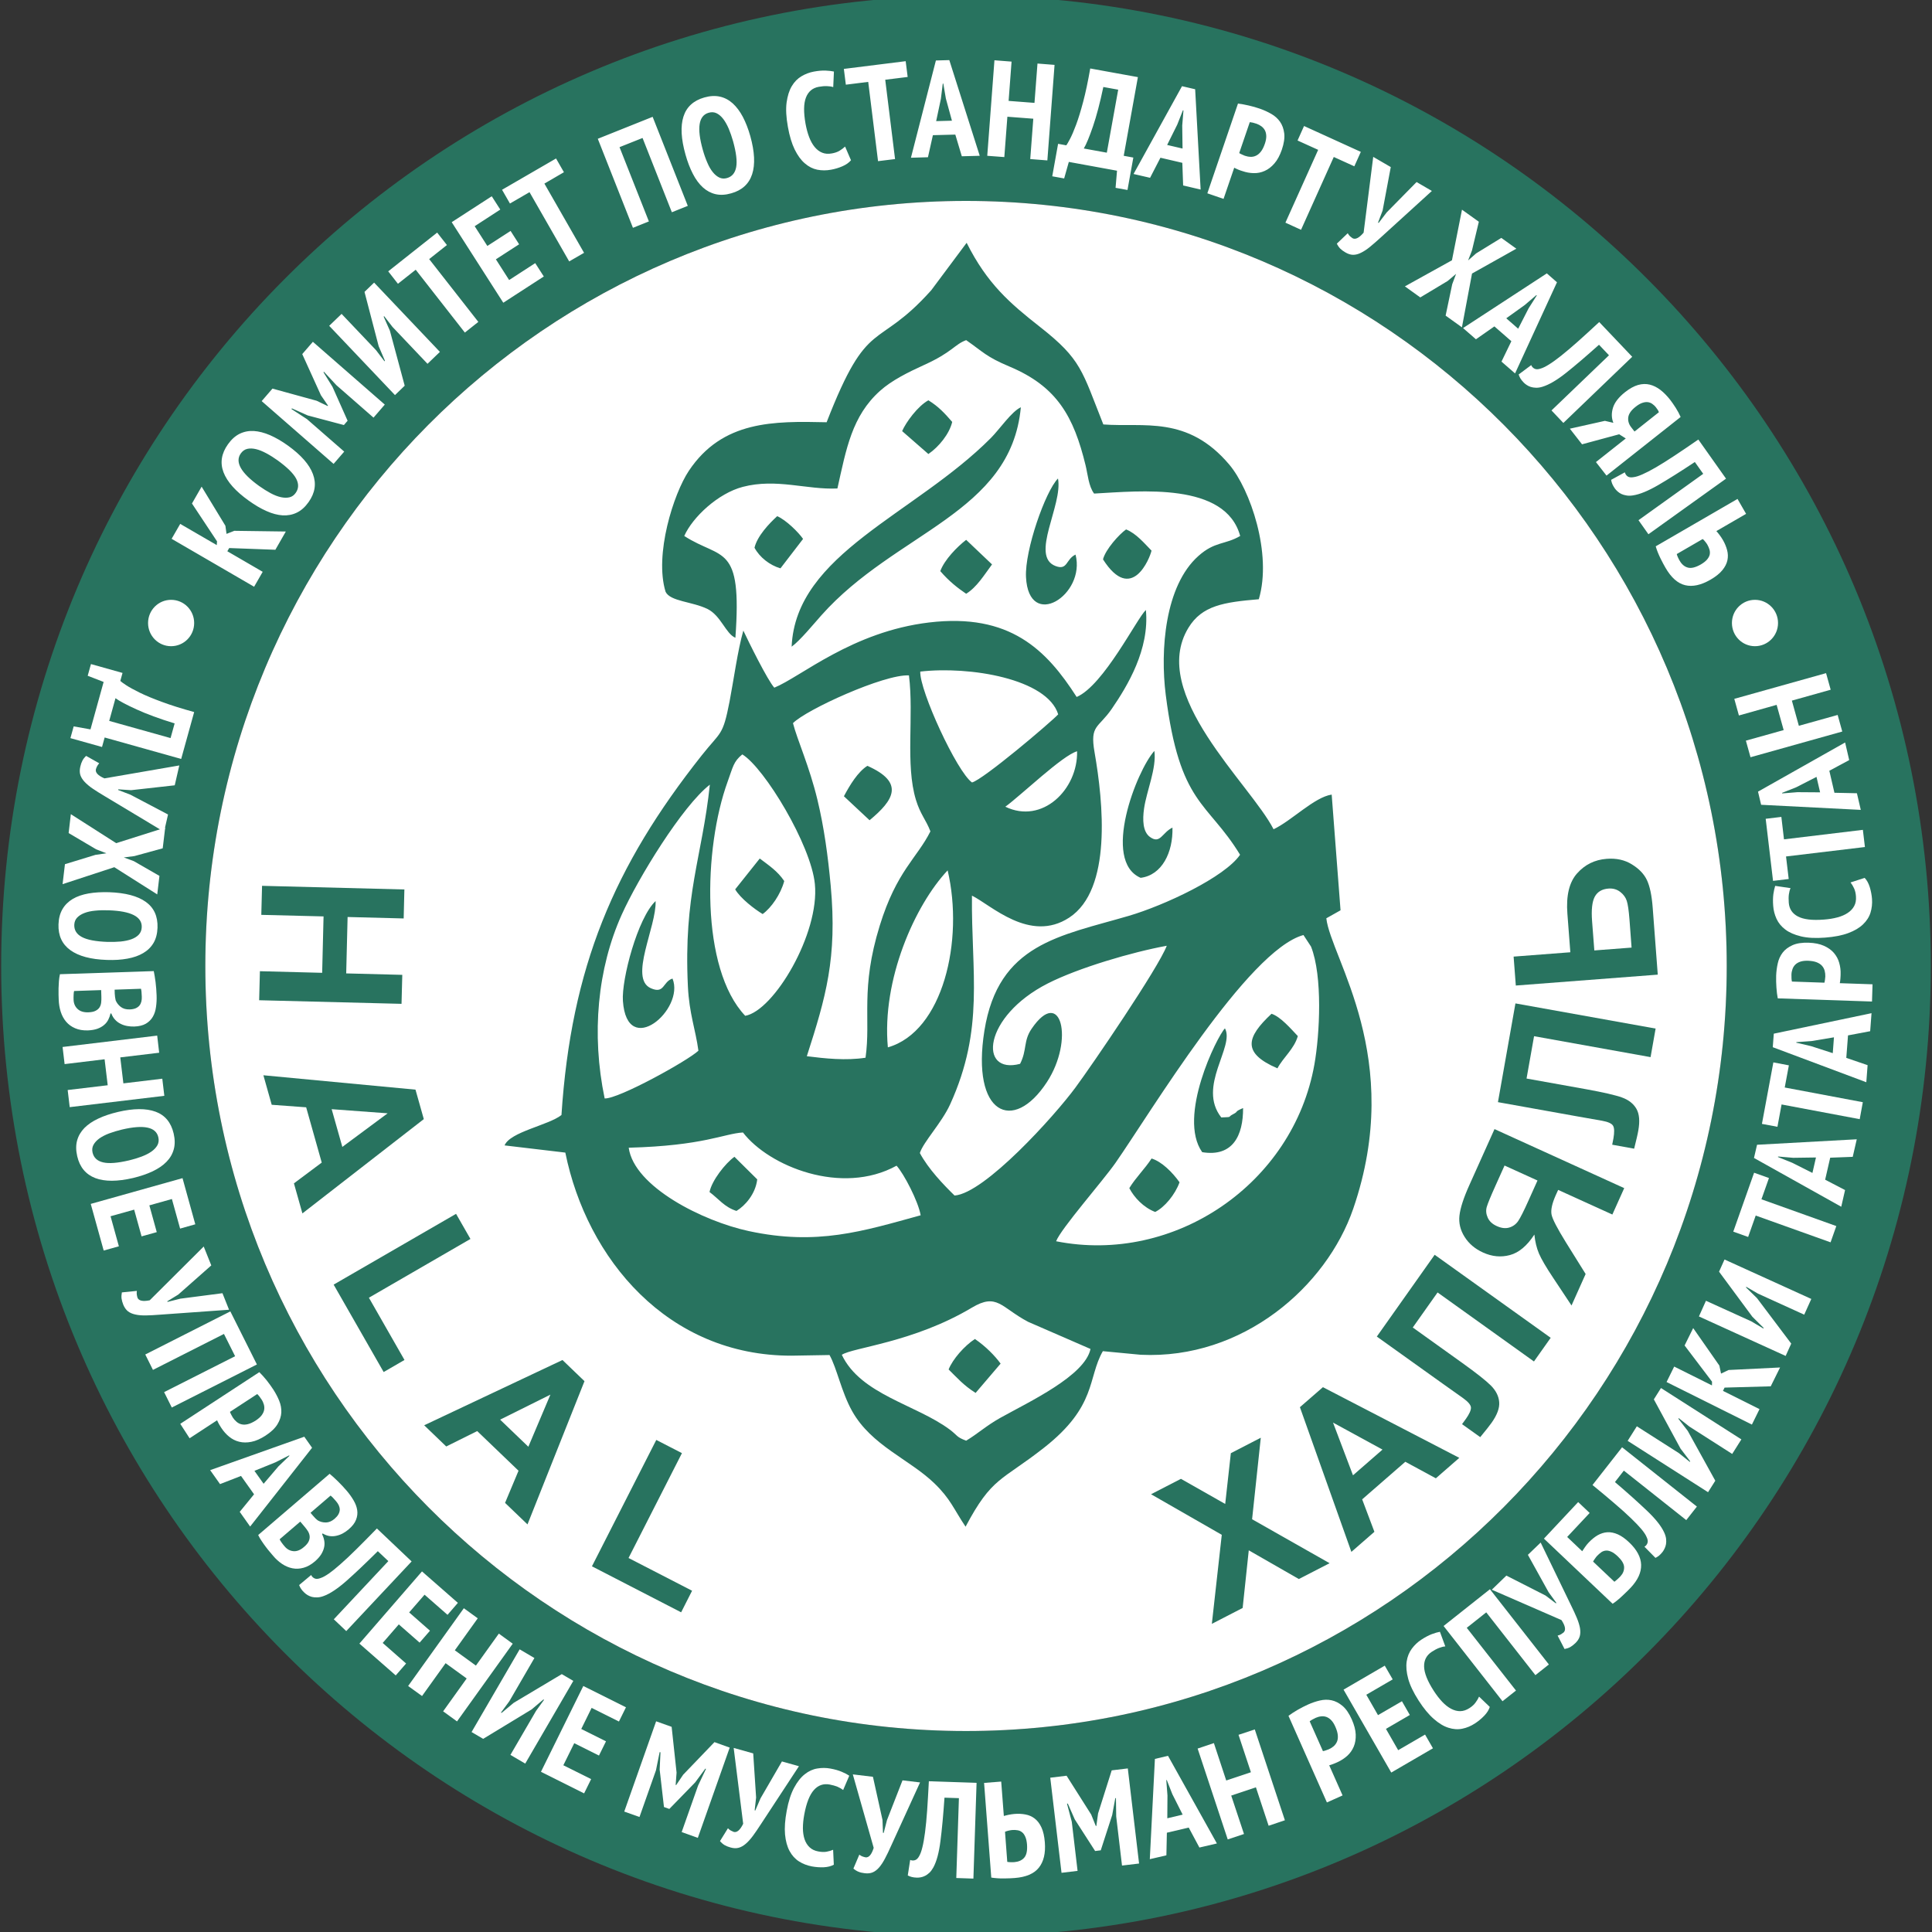 <svg width="36" height="36" viewBox="0 0 36 36" fill="none" xmlns="http://www.w3.org/2000/svg">
<rect x="0" y="0" width="36" height="36" fill="#333333" stroke="none"/>
<g clip-path="url(#clip0_1_607)">
<path fill-rule="evenodd" clip-rule="evenodd" d="M35.978 18C35.978 8.013 27.929 -0.082 18 -0.082C8.072 -0.082 0.022 8.013 0.022 18C0.022 27.986 8.072 36.081 18 36.081C27.929 36.081 35.978 27.986 35.978 18ZM3.826 18C3.826 10.126 10.172 3.744 18 3.744C25.828 3.744 32.174 10.126 32.174 18C32.174 25.873 25.828 32.255 18 32.255C10.172 32.255 3.826 25.873 3.826 18Z" fill="#28735F"/>
<path fill-rule="evenodd" clip-rule="evenodd" d="M18 3.744C10.172 3.744 3.826 10.126 3.826 18C3.826 25.873 10.172 32.255 18 32.255C25.828 32.255 32.175 25.873 32.175 18C32.175 10.126 25.828 3.744 18 3.744Z" fill="white"/>
<path fill-rule="evenodd" clip-rule="evenodd" d="M18.003 26.845C17.817 26.776 17.847 26.751 17.7 26.64C17.072 26.171 16.039 25.988 15.686 25.245C15.884 25.109 17.019 25.017 18.108 24.367C18.581 24.084 18.65 24.362 19.157 24.63L20.32 25.136C20.215 25.637 19.179 26.118 18.635 26.422C18.372 26.57 18.216 26.718 18.003 26.845ZM11.715 21.386C13.112 21.349 13.485 21.124 13.844 21.102C14.328 21.732 15.684 22.284 16.706 21.721C16.843 21.871 17.112 22.388 17.155 22.645C16.073 22.943 15.226 23.214 13.951 22.939C13.1 22.756 11.816 22.115 11.715 21.386ZM19.679 23.129C19.768 22.895 20.553 22.002 20.786 21.668C21.429 20.747 23.252 17.705 24.288 17.423L24.429 17.638C24.648 18.191 24.592 19.273 24.492 19.834C24.098 22.057 21.886 23.567 19.679 23.129ZM16.544 19.516C16.427 18.256 17.049 16.865 17.658 16.218C17.964 17.523 17.573 19.222 16.544 19.516ZM13.886 18.928C13.05 18.048 13.106 15.811 13.559 14.563C13.659 14.288 13.667 14.191 13.832 14.057C14.246 14.31 15.113 15.746 15.184 16.473C15.275 17.394 14.42 18.835 13.886 18.928ZM13.014 19.578C12.825 19.76 11.525 20.48 11.267 20.468C11.016 19.267 11.135 18.044 11.584 17.045C11.89 16.363 12.716 15.017 13.227 14.621C13.083 15.981 12.735 16.656 12.818 18.381C12.843 18.891 12.961 19.185 13.014 19.578ZM18.733 15.032C19.028 14.817 19.799 14.074 20.07 13.999C20.086 14.71 19.422 15.365 18.733 15.032ZM14.776 13.475C15.019 13.225 16.476 12.56 16.937 12.585C17.032 13.342 16.866 14.243 17.067 14.904C17.151 15.179 17.252 15.27 17.337 15.491C17.088 15.99 16.708 16.228 16.393 17.247C16.027 18.431 16.231 18.983 16.128 19.709C15.763 19.766 15.374 19.724 15.034 19.681C15.388 18.582 15.603 17.852 15.479 16.504C15.428 15.951 15.356 15.419 15.232 14.904C15.082 14.279 14.856 13.788 14.776 13.475ZM19.718 13.311C19.559 13.478 18.318 14.528 18.112 14.58C17.829 14.38 17.132 12.864 17.148 12.514C18.067 12.408 19.513 12.647 19.718 13.311ZM15.604 9.102C15.769 8.363 15.874 7.753 16.398 7.283C16.613 7.09 16.913 6.94 17.218 6.801C17.747 6.562 17.784 6.419 18.003 6.338C18.32 6.558 18.373 6.647 18.812 6.831C19.701 7.205 20.008 7.765 20.229 8.674C20.268 8.834 20.285 9.063 20.387 9.197C21.246 9.15 22.835 8.98 23.109 9.987C22.823 10.154 22.638 10.085 22.33 10.36C21.704 10.918 21.617 12.119 21.722 12.948C21.984 15.008 22.494 14.923 23.107 15.927C22.821 16.345 21.697 16.871 21.032 17.066C19.748 17.442 18.603 17.584 18.343 19.205C18.094 20.763 18.877 21.13 19.508 20.163C20.022 19.376 19.77 18.367 19.223 19.169C19.066 19.398 19.14 19.563 19.008 19.823C18.229 20.03 18.313 18.943 19.522 18.326C20.098 18.033 21.102 17.739 21.741 17.623C21.584 18.036 20.355 19.838 20.04 20.264C19.649 20.795 18.348 22.236 17.787 22.277C17.581 22.076 17.297 21.78 17.14 21.485C17.206 21.278 17.547 20.922 17.703 20.581C18.351 19.161 18.096 18.12 18.111 16.689C18.464 16.861 19.19 17.579 19.924 17.098C20.723 16.574 20.559 14.953 20.395 14.015C20.306 13.504 20.465 13.574 20.717 13.207C21.01 12.78 21.422 12.099 21.352 11.366C21.186 11.519 20.566 12.771 20.062 12.987C19.5 12.111 18.82 11.419 17.312 11.599C15.879 11.77 14.925 12.611 14.428 12.814C14.302 12.676 13.941 11.943 13.851 11.75C13.745 12.119 13.67 12.68 13.594 13.073C13.467 13.725 13.433 13.623 13.075 14.076C11.437 16.144 10.643 18.026 10.462 20.777C10.222 20.967 9.504 21.09 9.402 21.343L10.534 21.477C10.935 23.456 12.441 25.267 14.753 25.261L15.457 25.249C15.595 25.496 15.679 25.939 15.878 26.294C16.238 26.937 16.946 27.191 17.41 27.639C17.711 27.929 17.767 28.112 17.992 28.448C18.485 27.517 18.658 27.601 19.454 26.976C20.444 26.198 20.262 25.679 20.55 25.177L21.254 25.244C23.161 25.336 24.718 23.97 25.215 22.524C26.182 19.712 24.797 17.85 24.714 17.111L24.979 16.962L24.814 14.806C24.491 14.853 24.064 15.296 23.731 15.452C23.299 14.607 21.396 12.929 22.144 11.699C22.397 11.282 22.805 11.221 23.456 11.166C23.708 10.318 23.296 9.118 22.904 8.655C22.125 7.734 21.305 7.966 20.559 7.909C20.161 6.909 20.155 6.701 19.382 6.094C18.819 5.652 18.396 5.29 18.012 4.524L17.352 5.409C16.321 6.559 16.184 5.86 15.403 7.868C14.418 7.846 13.464 7.834 12.837 8.771C12.55 9.2 12.19 10.335 12.402 11.027C12.489 11.208 12.898 11.208 13.182 11.347C13.433 11.47 13.525 11.811 13.703 11.884C13.832 10.11 13.45 10.439 12.75 9.987C12.907 9.635 13.379 9.193 13.841 9.072C14.469 8.908 15.034 9.129 15.604 9.102ZM14.751 12.05C14.906 11.939 15.167 11.62 15.303 11.468C16.689 9.907 18.837 9.572 19.022 7.589C18.85 7.667 18.628 7.996 18.464 8.161C17.043 9.589 14.826 10.316 14.751 12.05ZM21.847 15.421C21.652 15.516 21.621 15.735 21.428 15.596C21.293 15.499 21.288 15.273 21.318 15.065C21.364 14.741 21.554 14.313 21.51 13.992C21.178 14.361 20.523 16.041 21.254 16.357C21.651 16.308 21.86 15.883 21.847 15.421ZM20.041 10.334C19.858 10.42 19.897 10.634 19.668 10.547C19.186 10.363 19.809 9.41 19.714 8.916C19.478 9.156 19.093 10.255 19.118 10.754C19.169 11.762 20.237 11.087 20.041 10.334ZM12.531 18.234C12.346 18.294 12.384 18.528 12.127 18.414C11.713 18.231 12.236 17.266 12.216 16.79C11.882 17.104 11.579 18.25 11.607 18.651C11.683 19.742 12.767 18.806 12.531 18.234ZM22.757 20.822C22.302 20.244 23.014 19.501 22.825 19.162C22.68 19.308 21.935 20.808 22.401 21.469C22.972 21.563 23.166 21.157 23.163 20.647C22.981 20.725 23.092 20.704 22.976 20.762C22.859 20.821 22.985 20.812 22.757 20.822ZM21.043 22.139C21.131 22.31 21.308 22.501 21.525 22.583C21.699 22.497 21.897 22.26 21.979 22.03C21.845 21.842 21.647 21.645 21.458 21.587C21.331 21.782 21.163 21.942 21.043 22.139ZM15.725 14.837L16.203 15.284C16.655 14.91 16.863 14.581 16.162 14.27C15.985 14.384 15.839 14.622 15.725 14.837ZM23.803 19.907C23.912 19.702 24.115 19.546 24.183 19.306C24.056 19.173 23.864 18.946 23.693 18.89C23.222 19.33 23.14 19.621 23.803 19.907ZM17.299 7.459C17.102 7.567 16.882 7.866 16.81 8.033L17.299 8.46C17.494 8.327 17.691 8.084 17.743 7.862C17.606 7.704 17.49 7.576 17.299 7.459ZM13.221 22.212C13.388 22.335 13.498 22.493 13.723 22.564C13.883 22.468 14.078 22.249 14.11 21.976L13.685 21.555C13.515 21.677 13.263 21.998 13.221 22.212ZM18.645 25.409C18.541 25.265 18.366 25.086 18.166 24.95C17.969 25.079 17.752 25.327 17.676 25.518C17.839 25.677 17.952 25.812 18.179 25.955L18.645 25.409ZM18.003 11.064C18.203 10.94 18.337 10.716 18.485 10.517L18.003 10.059C17.836 10.188 17.598 10.43 17.521 10.642C17.688 10.836 17.85 10.96 18.003 11.064ZM13.699 16.572C13.796 16.74 14.064 16.944 14.211 17.032C14.372 16.916 14.548 16.662 14.613 16.417C14.489 16.232 14.33 16.128 14.157 15.997L13.699 16.572ZM20.553 10.423C21.086 11.259 21.427 10.398 21.457 10.26C21.323 10.124 21.174 9.942 20.983 9.865C20.857 9.953 20.6 10.236 20.553 10.423ZM14.964 10.042C14.879 9.918 14.645 9.688 14.482 9.618C14.332 9.755 14.11 9.989 14.059 10.206C14.154 10.385 14.346 10.534 14.543 10.59L14.964 10.042Z" fill="#28735F"/>
<path d="M4.271 10.212L4.236 10.272L4.895 10.655L4.735 10.933L3.198 10.04L3.358 9.762L4.039 10.157L4.044 10.087L3.577 9.382L3.757 9.068L4.2 9.797L4.221 9.948L4.366 9.891L5.326 9.904L5.131 10.244L4.271 10.212ZM4.635 9.329C4.39 9.154 4.233 8.978 4.165 8.801C4.098 8.625 4.125 8.45 4.248 8.278C4.312 8.188 4.384 8.123 4.465 8.083C4.547 8.043 4.635 8.026 4.729 8.031C4.824 8.037 4.925 8.063 5.032 8.109C5.139 8.156 5.25 8.22 5.364 8.302C5.609 8.478 5.765 8.655 5.831 8.834C5.898 9.012 5.871 9.186 5.75 9.356C5.685 9.448 5.612 9.513 5.531 9.552C5.451 9.591 5.363 9.608 5.268 9.603C5.173 9.597 5.073 9.571 4.966 9.523C4.859 9.476 4.749 9.411 4.635 9.329ZM4.829 9.056C4.902 9.108 4.973 9.152 5.041 9.189C5.11 9.226 5.174 9.251 5.233 9.264C5.292 9.277 5.345 9.278 5.392 9.267C5.44 9.256 5.479 9.229 5.51 9.184C5.567 9.104 5.57 9.015 5.517 8.916C5.464 8.818 5.348 8.705 5.17 8.576C5.099 8.526 5.03 8.482 4.962 8.446C4.893 8.409 4.829 8.383 4.77 8.369C4.711 8.355 4.657 8.353 4.608 8.364C4.56 8.375 4.519 8.404 4.487 8.449C4.374 8.608 4.488 8.811 4.829 9.056ZM6.269 7.178L6.036 6.927L6.028 6.937L6.196 7.209L6.477 7.84L6.408 7.92L5.734 7.741L5.44 7.61L5.43 7.621L5.72 7.81L6.414 8.415L6.216 8.644L4.876 7.474L5.077 7.241L5.899 7.467L6.106 7.566L6.112 7.558L5.98 7.365L5.632 6.598L5.83 6.369L7.17 7.539L6.96 7.782L6.269 7.178ZM7.313 6.091L7.158 5.891L7.149 5.9L7.265 6.162L7.541 7.187L7.36 7.362L6.134 6.071L6.365 5.849L7.006 6.524L7.164 6.732L7.173 6.723L7.056 6.451L6.792 5.439L6.971 5.266L8.197 6.557L7.966 6.779L7.313 6.091ZM8.328 4.566L7.997 4.828L8.913 5.998L8.662 6.197L7.746 5.026L7.415 5.288L7.234 5.056L8.146 4.334L8.328 4.566ZM8.417 4.14L9.163 3.657L9.322 3.905L8.845 4.215L9.081 4.583L9.514 4.303L9.673 4.552L9.24 4.832L9.487 5.218L9.973 4.903L10.133 5.152L9.378 5.641L8.417 4.14ZM10.508 3.209L10.144 3.421L10.883 4.711L10.606 4.871L9.867 3.581L9.502 3.792L9.355 3.536L10.361 2.953L10.508 3.209ZM11.973 2.571L11.544 2.742L12.091 4.126L11.794 4.245L11.139 2.586L12.161 2.177L12.816 3.836L12.519 3.955L11.973 2.571ZM12.773 2.88C12.691 2.589 12.678 2.353 12.735 2.173C12.792 1.993 12.921 1.874 13.125 1.816C13.231 1.786 13.328 1.781 13.416 1.801C13.504 1.821 13.583 1.863 13.654 1.927C13.724 1.991 13.787 2.074 13.842 2.178C13.896 2.282 13.943 2.402 13.981 2.537C14.062 2.829 14.074 3.065 14.015 3.246C13.956 3.427 13.826 3.546 13.626 3.602C13.519 3.633 13.422 3.638 13.334 3.618C13.247 3.598 13.168 3.556 13.097 3.492C13.027 3.428 12.964 3.344 12.911 3.24C12.857 3.136 12.811 3.016 12.773 2.88ZM13.095 2.789C13.119 2.876 13.147 2.955 13.178 3.026C13.208 3.098 13.242 3.158 13.28 3.205C13.318 3.253 13.359 3.287 13.403 3.308C13.446 3.329 13.494 3.333 13.546 3.318C13.641 3.291 13.698 3.223 13.718 3.113C13.738 3.003 13.718 2.842 13.659 2.629C13.635 2.545 13.608 2.468 13.578 2.396C13.547 2.325 13.513 2.264 13.476 2.216C13.438 2.167 13.397 2.132 13.352 2.11C13.308 2.089 13.258 2.085 13.205 2.101C13.018 2.154 12.981 2.383 13.095 2.789ZM15.857 2.986C15.82 3.03 15.767 3.068 15.698 3.098C15.629 3.128 15.558 3.149 15.487 3.162C15.397 3.179 15.311 3.178 15.228 3.162C15.145 3.145 15.068 3.106 14.997 3.044C14.925 2.983 14.863 2.897 14.808 2.786C14.754 2.675 14.711 2.534 14.681 2.363C14.649 2.186 14.641 2.035 14.657 1.911C14.674 1.788 14.706 1.685 14.754 1.605C14.802 1.524 14.863 1.463 14.936 1.42C15.009 1.377 15.085 1.349 15.165 1.334C15.247 1.319 15.319 1.313 15.382 1.315C15.445 1.318 15.497 1.324 15.539 1.333L15.526 1.623C15.492 1.612 15.452 1.606 15.408 1.605C15.364 1.603 15.313 1.608 15.255 1.618C15.14 1.639 15.061 1.706 15.018 1.817C14.974 1.929 14.972 2.092 15.01 2.306C15.027 2.398 15.049 2.481 15.077 2.554C15.105 2.628 15.139 2.689 15.18 2.739C15.221 2.788 15.267 2.824 15.32 2.845C15.373 2.867 15.433 2.871 15.499 2.859C15.557 2.849 15.606 2.832 15.645 2.808C15.683 2.785 15.717 2.759 15.747 2.731L15.857 2.986ZM16.913 1.434L16.495 1.486L16.678 2.964L16.361 3.003L16.178 1.526L15.761 1.578L15.724 1.284L16.876 1.14L16.913 1.434ZM17.801 2.508L17.383 2.519L17.291 2.93L16.974 2.939L17.439 1.127L17.689 1.12L18.256 2.903L17.922 2.912L17.801 2.508ZM17.444 2.257L17.738 2.249L17.625 1.837L17.577 1.557L17.567 1.558L17.532 1.842L17.444 2.257ZM19.254 2.212L18.771 2.175L18.714 2.927L18.396 2.903L18.53 1.123L18.849 1.148L18.794 1.88L19.276 1.917L19.332 1.184L19.65 1.209L19.516 2.989L19.197 2.964L19.254 2.212ZM21.009 3.54L20.787 3.5L20.814 3.181L19.916 3.017L19.829 3.325L19.607 3.285L19.716 2.68L19.869 2.708C19.882 2.691 19.905 2.652 19.937 2.591C19.97 2.529 20.008 2.441 20.051 2.326C20.094 2.211 20.138 2.067 20.184 1.894C20.23 1.721 20.273 1.515 20.315 1.276L21.203 1.437L20.939 2.903L21.118 2.936L21.009 3.54ZM20.624 2.845L20.836 1.671L20.559 1.621C20.497 1.915 20.433 2.16 20.366 2.355C20.299 2.55 20.242 2.688 20.195 2.767L20.624 2.845ZM22.031 3.034L21.623 2.939L21.43 3.313L21.122 3.242L22.025 1.606L22.27 1.663L22.372 3.532L22.046 3.456L22.031 3.034ZM21.748 2.701L22.035 2.768L22.029 2.34L22.052 2.057L22.042 2.055L21.937 2.321L21.748 2.701ZM23.068 1.93C23.13 1.938 23.197 1.949 23.268 1.966C23.339 1.982 23.409 2.002 23.478 2.026C23.552 2.052 23.622 2.084 23.688 2.122C23.755 2.16 23.809 2.209 23.851 2.268C23.893 2.328 23.919 2.4 23.93 2.486C23.94 2.571 23.925 2.672 23.885 2.79C23.848 2.896 23.803 2.981 23.748 3.044C23.693 3.108 23.633 3.155 23.567 3.184C23.502 3.214 23.433 3.228 23.361 3.226C23.29 3.225 23.219 3.212 23.151 3.188C23.144 3.186 23.134 3.183 23.119 3.178C23.105 3.173 23.09 3.167 23.074 3.161C23.058 3.154 23.043 3.148 23.029 3.141C23.014 3.134 23.004 3.129 22.998 3.125L22.799 3.706L22.497 3.602L23.068 1.93ZM23.091 2.852C23.1 2.859 23.117 2.868 23.142 2.879C23.168 2.891 23.185 2.898 23.195 2.902C23.23 2.914 23.265 2.921 23.3 2.922C23.336 2.924 23.37 2.917 23.402 2.902C23.435 2.887 23.466 2.862 23.494 2.826C23.523 2.79 23.547 2.741 23.569 2.678C23.587 2.625 23.596 2.577 23.595 2.536C23.594 2.494 23.585 2.458 23.57 2.429C23.554 2.399 23.532 2.374 23.505 2.354C23.478 2.334 23.448 2.318 23.415 2.306C23.365 2.289 23.323 2.279 23.288 2.276L23.091 2.852ZM25.236 3.099L24.853 2.925L24.243 4.282L23.952 4.149L24.562 2.792L24.178 2.618L24.299 2.348L25.357 2.83L25.236 3.099ZM25.763 3.923L25.678 4.147L25.689 4.154L25.839 3.958L26.396 3.392L26.681 3.558L25.725 4.428C25.65 4.496 25.584 4.554 25.525 4.602C25.467 4.649 25.412 4.685 25.36 4.71C25.309 4.736 25.26 4.748 25.214 4.748C25.168 4.748 25.121 4.733 25.071 4.704C25.031 4.681 25 4.658 24.975 4.634C24.951 4.61 24.929 4.579 24.91 4.54L25.113 4.346C25.127 4.369 25.14 4.388 25.154 4.401C25.169 4.414 25.184 4.426 25.201 4.438C25.255 4.469 25.324 4.435 25.409 4.335L25.588 2.923L25.915 3.113L25.763 3.923ZM27.055 4.85L27.242 3.907L27.556 4.132L27.428 4.667L27.356 4.853L27.505 4.722L27.975 4.433L28.255 4.634L27.429 5.097L27.241 6.099L26.937 5.881L27.06 5.296L27.132 5.103L26.976 5.235L26.465 5.542L26.178 5.336L27.055 4.85ZM28.162 6.358L27.846 6.082L27.502 6.322L27.262 6.113L28.823 5.094L29.012 5.26L28.231 6.958L27.978 6.738L28.162 6.358ZM28.067 5.931L28.289 6.125L28.484 5.744L28.636 5.505L28.628 5.499L28.411 5.684L28.067 5.931ZM29.981 6.62L29.795 6.424C29.555 6.639 29.35 6.814 29.18 6.949C29.01 7.084 28.864 7.169 28.743 7.206C28.7 7.22 28.659 7.226 28.622 7.225C28.585 7.224 28.553 7.219 28.524 7.21C28.496 7.201 28.47 7.189 28.447 7.173C28.424 7.158 28.405 7.142 28.39 7.126C28.365 7.1 28.346 7.076 28.331 7.052C28.317 7.028 28.306 7.003 28.298 6.978L28.532 6.803C28.544 6.833 28.565 6.856 28.594 6.87C28.623 6.885 28.66 6.884 28.706 6.868C28.747 6.857 28.798 6.832 28.861 6.793C28.923 6.755 28.999 6.7 29.089 6.629C29.178 6.558 29.281 6.471 29.398 6.367C29.514 6.264 29.648 6.141 29.799 6.001L30.414 6.648L29.131 7.881L28.91 7.648L29.981 6.62ZM29.935 8.862L29.738 8.61L30.294 8.17L30.171 8.092L29.479 8.279L29.252 7.988L29.905 7.842L30.063 7.879C30.027 7.792 30.025 7.699 30.055 7.599C30.086 7.499 30.161 7.402 30.282 7.306C30.367 7.239 30.448 7.195 30.524 7.173C30.6 7.152 30.672 7.15 30.741 7.167C30.81 7.184 30.876 7.217 30.94 7.266C31.003 7.315 31.064 7.377 31.121 7.45C31.135 7.468 31.151 7.49 31.17 7.517C31.189 7.544 31.208 7.572 31.226 7.601C31.244 7.63 31.261 7.659 31.277 7.689C31.293 7.719 31.306 7.746 31.316 7.77L29.935 8.862ZM30.911 7.681C30.906 7.666 30.899 7.652 30.891 7.639C30.883 7.626 30.872 7.611 30.858 7.593C30.838 7.566 30.814 7.544 30.788 7.526C30.762 7.507 30.733 7.497 30.701 7.493C30.67 7.49 30.636 7.495 30.599 7.508C30.561 7.521 30.521 7.545 30.477 7.58C30.393 7.646 30.348 7.712 30.34 7.778C30.332 7.843 30.351 7.906 30.397 7.964L30.457 8.041L30.911 7.681ZM31.737 8.829L31.581 8.609C31.313 8.787 31.085 8.93 30.898 9.039C30.71 9.148 30.554 9.212 30.428 9.231C30.384 9.238 30.343 9.239 30.306 9.232C30.27 9.226 30.238 9.217 30.211 9.204C30.184 9.191 30.161 9.175 30.14 9.156C30.119 9.137 30.103 9.119 30.09 9.101C30.07 9.072 30.054 9.044 30.043 9.019C30.032 8.993 30.025 8.967 30.021 8.941L30.277 8.801C30.285 8.833 30.302 8.858 30.328 8.877C30.355 8.895 30.392 8.9 30.44 8.891C30.482 8.886 30.537 8.869 30.604 8.839C30.671 8.81 30.754 8.767 30.853 8.71C30.951 8.653 31.066 8.581 31.196 8.495C31.326 8.409 31.476 8.308 31.646 8.19L32.162 8.919L30.716 9.955L30.531 9.693L31.737 8.829ZM32.376 9.297L32.536 9.575L31.982 9.896C31.989 9.904 31.997 9.914 32.008 9.926C32.019 9.939 32.03 9.952 32.041 9.968C32.052 9.983 32.063 9.999 32.075 10.016C32.086 10.033 32.096 10.048 32.103 10.061C32.139 10.123 32.165 10.186 32.182 10.25C32.199 10.313 32.201 10.376 32.188 10.439C32.175 10.501 32.144 10.563 32.094 10.624C32.044 10.686 31.97 10.745 31.872 10.802C31.696 10.903 31.539 10.938 31.4 10.904C31.261 10.871 31.139 10.762 31.033 10.578C31.024 10.562 31.011 10.539 30.994 10.508C30.978 10.477 30.96 10.444 30.942 10.407C30.924 10.371 30.907 10.332 30.891 10.293C30.875 10.253 30.862 10.215 30.852 10.18L32.376 9.297ZM31.244 10.324C31.247 10.339 31.254 10.359 31.264 10.381C31.274 10.404 31.285 10.426 31.297 10.446C31.336 10.515 31.387 10.559 31.45 10.576C31.513 10.594 31.593 10.574 31.692 10.518C31.743 10.488 31.782 10.457 31.808 10.427C31.834 10.396 31.851 10.365 31.858 10.335C31.864 10.304 31.863 10.273 31.854 10.242C31.845 10.211 31.831 10.179 31.813 10.147C31.804 10.131 31.789 10.111 31.77 10.088C31.751 10.065 31.737 10.05 31.727 10.044L31.244 10.324Z" fill="white"/>
<path d="M4.883 16.506L7.535 16.574L7.522 17.114L6.477 17.087L6.451 18.138L7.496 18.165L7.482 18.705L4.829 18.638L4.843 18.097L6.003 18.127L6.029 17.076L4.869 17.047L4.883 16.506ZM5.635 22.61L5.477 22.05L5.995 21.663L5.705 20.633L5.063 20.586L4.908 20.036L7.742 20.304L7.897 20.853L5.635 22.61ZM6.379 21.371L7.223 20.745L6.18 20.668L6.379 21.371ZM6.217 23.937L8.498 22.618L8.766 23.086L6.874 24.181L7.537 25.341L7.149 25.566L6.217 23.937ZM9.829 28.405L9.411 28.004L9.662 27.405L8.892 26.666L8.315 26.953L7.904 26.558L10.481 25.342L10.891 25.736L9.829 28.405ZM9.845 26.958L10.256 25.987L9.319 26.453L9.845 26.958ZM11.03 29.186L12.229 26.831L12.707 27.077L11.712 29.031L12.896 29.641L12.692 30.043L11.03 29.186Z" fill="#28735F"/>
<path d="M22.581 30.258L22.766 28.599L21.448 27.843L22.005 27.556L22.83 28.024L22.935 27.078L23.493 26.79L23.331 28.309L24.775 29.128L24.202 29.423L23.269 28.888L23.155 29.962L22.581 30.258ZM27.192 27.165L26.755 27.546L26.186 27.238L25.382 27.938L25.61 28.543L25.181 28.917L24.222 26.221L24.651 25.848L27.192 27.165ZM25.761 27.011L24.839 26.508L25.211 27.49L25.761 27.011ZM25.655 24.905L26.733 23.381L28.895 24.928L28.583 25.369L26.787 24.083L26.325 24.736L27.248 25.397C27.512 25.586 27.69 25.727 27.782 25.819C27.874 25.912 27.926 26.014 27.935 26.124C27.945 26.235 27.898 26.363 27.795 26.509C27.759 26.561 27.688 26.65 27.582 26.779L27.243 26.537L27.314 26.44C27.379 26.348 27.411 26.277 27.409 26.228C27.407 26.179 27.357 26.12 27.261 26.051L26.889 25.787L25.655 24.905ZM30.044 22.631L29.034 22.172L28.989 22.271C28.92 22.427 28.894 22.547 28.911 22.632C28.928 22.717 29.017 22.888 29.177 23.147L29.546 23.739L29.283 24.326L28.944 23.815C28.809 23.613 28.72 23.46 28.676 23.357C28.632 23.253 28.604 23.135 28.591 23.004C28.454 23.214 28.303 23.341 28.136 23.386C27.97 23.431 27.802 23.416 27.632 23.338C27.485 23.271 27.371 23.175 27.291 23.048C27.211 22.922 27.179 22.789 27.195 22.649C27.211 22.509 27.273 22.317 27.383 22.074L27.848 21.039L30.265 22.139L30.044 22.631ZM28.035 21.718L27.863 22.101C27.775 22.296 27.722 22.426 27.703 22.491C27.685 22.555 27.691 22.622 27.722 22.69C27.752 22.757 27.808 22.809 27.89 22.846C27.975 22.885 28.052 22.894 28.121 22.874C28.19 22.854 28.246 22.814 28.288 22.754C28.329 22.694 28.396 22.562 28.486 22.36L28.649 21.997L28.035 21.718ZM27.912 20.537L28.238 18.697L30.85 19.166L30.756 19.698L28.585 19.308L28.445 20.097L29.56 20.297C29.879 20.355 30.101 20.406 30.223 20.45C30.345 20.494 30.435 20.563 30.491 20.659C30.547 20.755 30.559 20.891 30.527 21.068C30.517 21.13 30.49 21.242 30.45 21.404L30.041 21.33L30.064 21.212C30.083 21.101 30.082 21.023 30.059 20.98C30.036 20.936 29.966 20.904 29.85 20.883L29.401 20.804L27.912 20.537ZM28.245 18.364L28.204 17.825L29.261 17.744L29.206 17.026C29.18 16.688 29.241 16.437 29.387 16.274C29.533 16.11 29.716 16.02 29.937 16.003C30.117 15.989 30.274 16.023 30.407 16.106C30.541 16.188 30.635 16.286 30.689 16.401C30.742 16.515 30.778 16.683 30.795 16.906L30.89 18.161L28.245 18.364ZM30.402 17.657L30.363 17.135C30.35 16.966 30.333 16.848 30.312 16.785C30.291 16.721 30.25 16.665 30.189 16.618C30.127 16.571 30.055 16.551 29.972 16.557C29.851 16.566 29.766 16.617 29.716 16.709C29.667 16.801 29.65 16.952 29.666 17.164L29.708 17.71L30.402 17.657Z" fill="#28735F"/>
<path d="M2.035 13.433L3.178 13.753L3.254 13.48C2.968 13.392 2.732 13.305 2.545 13.219C2.358 13.134 2.227 13.065 2.152 13.01L2.035 13.433ZM1.312 13.754L1.373 13.535L1.686 13.591L1.931 12.707L1.634 12.592L1.695 12.374L2.283 12.539L2.242 12.688C2.257 12.703 2.293 12.73 2.351 12.768C2.409 12.806 2.493 12.852 2.602 12.906C2.712 12.96 2.851 13.018 3.018 13.079C3.185 13.141 3.385 13.204 3.618 13.268L3.376 14.142L1.95 13.742L1.901 13.919L1.312 13.754Z" fill="white"/>
<path d="M33.389 13.055L33.519 13.524L34.242 13.322L34.328 13.631L32.618 14.11L32.532 13.801L33.236 13.604L33.105 13.134L32.402 13.332L32.316 13.022L34.026 12.543L34.112 12.852L33.389 13.055Z" fill="white"/>
<path d="M2.442 14.724L2.203 14.708L2.201 14.72L2.43 14.808L3.131 15.177L3.057 15.5L1.95 14.835C1.863 14.784 1.789 14.736 1.726 14.694C1.664 14.652 1.614 14.609 1.575 14.567C1.536 14.525 1.51 14.482 1.496 14.438C1.483 14.394 1.483 14.344 1.496 14.287C1.506 14.242 1.519 14.205 1.535 14.175C1.55 14.144 1.574 14.114 1.605 14.085L1.849 14.223C1.831 14.243 1.817 14.261 1.809 14.279C1.8 14.296 1.793 14.314 1.787 14.334C1.773 14.395 1.826 14.452 1.946 14.504L3.341 14.263L3.256 14.633L2.442 14.724Z" fill="white"/>
<path d="M33.915 14.764L33.848 14.476L33.469 14.67L33.206 14.774L33.209 14.784L33.493 14.761L33.915 14.764ZM34.087 14.362L34.182 14.772L34.601 14.781L34.673 15.091L32.816 14.996L32.758 14.751L34.381 13.835L34.457 14.163L34.087 14.362Z" fill="white"/>
<path d="M2.165 15.711L3.078 15.422L3.032 15.807L2.504 15.952L2.307 15.977L2.493 16.046L2.971 16.321L2.93 16.666L2.13 16.159L1.166 16.475L1.21 16.103L1.779 15.929L1.982 15.9L1.792 15.826L1.279 15.523L1.32 15.171L2.165 15.711Z" fill="white"/>
<path d="M33.193 15.222L33.242 15.64L34.712 15.463L34.75 15.783L33.28 15.959L33.33 16.379L33.038 16.414L32.901 15.257L33.193 15.222Z" fill="white"/>
<path d="M2.023 16.962C1.933 16.959 1.85 16.961 1.772 16.969C1.695 16.976 1.628 16.991 1.572 17.013C1.515 17.035 1.47 17.064 1.437 17.099C1.404 17.134 1.386 17.179 1.384 17.234C1.381 17.332 1.428 17.408 1.526 17.46C1.624 17.513 1.783 17.543 2.003 17.551C2.089 17.553 2.171 17.551 2.248 17.544C2.325 17.536 2.392 17.522 2.45 17.501C2.507 17.48 2.553 17.451 2.587 17.415C2.621 17.378 2.639 17.332 2.641 17.276C2.648 17.081 2.442 16.976 2.023 16.962ZM2.034 16.625C2.335 16.636 2.562 16.695 2.715 16.804C2.869 16.913 2.942 17.074 2.935 17.286C2.931 17.397 2.907 17.491 2.861 17.57C2.815 17.648 2.751 17.711 2.669 17.759C2.587 17.808 2.489 17.842 2.374 17.863C2.259 17.884 2.132 17.892 1.992 17.887C1.691 17.877 1.464 17.816 1.31 17.704C1.157 17.593 1.083 17.433 1.09 17.224C1.094 17.111 1.119 17.017 1.165 16.939C1.21 16.862 1.274 16.799 1.356 16.75C1.438 16.702 1.537 16.668 1.651 16.648C1.766 16.628 1.894 16.621 2.034 16.625Z" fill="white"/>
<path d="M34.745 16.358C34.786 16.4 34.817 16.457 34.84 16.529C34.862 16.602 34.876 16.674 34.882 16.747C34.889 16.838 34.879 16.925 34.854 17.006C34.829 17.087 34.782 17.16 34.714 17.225C34.646 17.29 34.555 17.344 34.439 17.387C34.324 17.43 34.18 17.458 34.008 17.471C33.83 17.485 33.68 17.477 33.559 17.448C33.438 17.419 33.34 17.376 33.266 17.32C33.191 17.263 33.137 17.196 33.102 17.119C33.067 17.041 33.047 16.962 33.041 16.881C33.034 16.797 33.036 16.724 33.044 16.662C33.053 16.599 33.065 16.547 33.078 16.507L33.364 16.549C33.349 16.582 33.339 16.621 33.333 16.665C33.327 16.709 33.327 16.761 33.331 16.82C33.34 16.937 33.397 17.023 33.503 17.078C33.609 17.133 33.77 17.152 33.985 17.135C34.078 17.128 34.162 17.115 34.238 17.094C34.313 17.074 34.378 17.046 34.431 17.01C34.484 16.975 34.524 16.932 34.551 16.881C34.578 16.831 34.588 16.771 34.583 16.703C34.579 16.644 34.567 16.594 34.548 16.553C34.529 16.512 34.507 16.475 34.482 16.443L34.745 16.358Z" fill="white"/>
<path d="M2.138 18.515C2.139 18.533 2.141 18.555 2.144 18.579C2.148 18.604 2.151 18.624 2.155 18.639C2.175 18.688 2.207 18.729 2.25 18.762C2.294 18.796 2.349 18.811 2.417 18.809C2.461 18.808 2.498 18.8 2.528 18.788C2.558 18.774 2.581 18.758 2.598 18.737C2.615 18.716 2.627 18.691 2.634 18.663C2.641 18.634 2.643 18.604 2.642 18.572C2.64 18.502 2.635 18.453 2.627 18.424L2.136 18.441L2.138 18.515ZM1.371 18.627C1.373 18.698 1.398 18.756 1.445 18.8C1.492 18.845 1.56 18.866 1.647 18.863C1.703 18.861 1.747 18.852 1.78 18.835C1.812 18.819 1.837 18.798 1.854 18.772C1.871 18.745 1.881 18.716 1.885 18.682C1.889 18.649 1.89 18.615 1.889 18.579L1.885 18.449L1.381 18.466C1.376 18.48 1.373 18.503 1.372 18.536C1.37 18.569 1.37 18.6 1.371 18.627ZM2.501 19.128C2.457 19.129 2.413 19.126 2.37 19.118C2.326 19.11 2.285 19.097 2.247 19.077C2.208 19.058 2.174 19.033 2.144 19C2.114 18.968 2.091 18.93 2.074 18.884L2.059 18.885C2.05 18.926 2.036 18.965 2.017 19.002C1.998 19.039 1.972 19.072 1.938 19.1C1.904 19.129 1.863 19.152 1.813 19.17C1.764 19.187 1.706 19.197 1.638 19.2C1.547 19.203 1.467 19.189 1.4 19.16C1.332 19.131 1.276 19.09 1.232 19.038C1.188 18.986 1.155 18.925 1.132 18.854C1.109 18.783 1.097 18.708 1.094 18.628C1.093 18.605 1.093 18.574 1.091 18.537C1.09 18.499 1.09 18.459 1.091 18.415C1.092 18.372 1.095 18.327 1.098 18.281C1.102 18.235 1.108 18.192 1.117 18.153L2.865 18.095C2.877 18.151 2.888 18.22 2.899 18.302C2.909 18.384 2.915 18.466 2.918 18.547C2.921 18.622 2.917 18.694 2.907 18.763C2.898 18.833 2.878 18.894 2.847 18.947C2.817 18.999 2.774 19.042 2.718 19.075C2.663 19.107 2.59 19.125 2.501 19.128Z" fill="white"/>
<path d="M33.995 18.311C33.999 18.301 34.002 18.282 34.006 18.254C34.01 18.226 34.011 18.207 34.012 18.196C34.013 18.159 34.009 18.123 34 18.089C33.991 18.055 33.975 18.024 33.951 17.997C33.928 17.97 33.894 17.948 33.852 17.931C33.809 17.914 33.755 17.905 33.689 17.902C33.633 17.901 33.586 17.906 33.547 17.919C33.507 17.933 33.476 17.951 33.452 17.975C33.428 17.999 33.411 18.027 33.4 18.059C33.389 18.09 33.382 18.124 33.381 18.16C33.38 18.213 33.382 18.256 33.39 18.29L33.995 18.311ZM33.126 18.603C33.114 18.541 33.106 18.474 33.101 18.401C33.096 18.327 33.094 18.254 33.096 18.181C33.099 18.103 33.109 18.026 33.126 17.951C33.142 17.876 33.173 17.809 33.217 17.751C33.261 17.693 33.323 17.647 33.401 17.612C33.479 17.577 33.58 17.562 33.703 17.566C33.814 17.57 33.908 17.589 33.985 17.623C34.062 17.657 34.124 17.701 34.171 17.755C34.218 17.81 34.252 17.872 34.271 17.941C34.291 18.011 34.3 18.082 34.297 18.155C34.297 18.162 34.297 18.173 34.296 18.188C34.296 18.203 34.295 18.22 34.293 18.236C34.292 18.253 34.29 18.27 34.288 18.286C34.286 18.302 34.283 18.314 34.282 18.32L34.892 18.341L34.882 18.662L33.126 18.603Z" fill="white"/>
<path d="M2.007 20.222L1.949 19.738L1.204 19.828L1.166 19.509L2.929 19.297L2.966 19.616L2.241 19.703L2.299 20.187L3.024 20.1L3.062 20.419L1.299 20.63L1.261 20.311L2.007 20.222Z" fill="white"/>
<path d="M34.151 19.624L34.173 19.329L33.753 19.399L33.472 19.419L33.471 19.429L33.749 19.494L34.151 19.624ZM34.435 19.293L34.403 19.712L34.8 19.848L34.776 20.166L33.033 19.513L33.052 19.261L34.873 18.879L34.848 19.215L34.435 19.293Z" fill="white"/>
<path d="M2.271 21.048C2.184 21.069 2.104 21.093 2.032 21.12C1.959 21.148 1.898 21.18 1.849 21.215C1.8 21.251 1.764 21.291 1.741 21.334C1.718 21.377 1.713 21.425 1.725 21.478C1.748 21.574 1.813 21.634 1.921 21.659C2.03 21.685 2.191 21.672 2.405 21.622C2.489 21.602 2.567 21.578 2.639 21.551C2.712 21.523 2.773 21.492 2.823 21.457C2.873 21.421 2.91 21.382 2.934 21.338C2.957 21.294 2.963 21.244 2.95 21.19C2.906 20.999 2.679 20.952 2.271 21.048ZM2.195 20.72C2.488 20.651 2.723 20.65 2.899 20.715C3.076 20.78 3.188 20.916 3.236 21.122C3.261 21.23 3.262 21.328 3.238 21.415C3.214 21.503 3.169 21.581 3.102 21.649C3.036 21.717 2.949 21.776 2.844 21.826C2.738 21.876 2.617 21.917 2.481 21.95C2.188 22.018 1.953 22.019 1.776 21.952C1.599 21.884 1.486 21.749 1.439 21.545C1.414 21.436 1.413 21.338 1.437 21.251C1.461 21.164 1.506 21.087 1.573 21.018C1.64 20.951 1.726 20.892 1.832 20.843C1.937 20.793 2.058 20.753 2.195 20.72Z" fill="white"/>
<path d="M33.333 19.851L33.256 20.264L34.711 20.538L34.653 20.854L33.197 20.58L33.12 20.996L32.831 20.942L33.044 19.796L33.333 19.851Z" fill="white"/>
<path d="M3.401 21.953L3.639 22.813L3.356 22.893L3.203 22.342L2.783 22.46L2.921 22.959L2.638 23.038L2.5 22.54L2.06 22.663L2.215 23.223L1.932 23.302L1.691 22.433L3.401 21.953Z" fill="white"/>
<path d="M33.772 21.856L33.838 21.568L33.413 21.574L33.132 21.55L33.13 21.56L33.394 21.666L33.772 21.856ZM34.103 21.572L34.009 21.982L34.38 22.175L34.309 22.486L32.683 21.577L32.74 21.331L34.598 21.229L34.523 21.556L34.103 21.572Z" fill="white"/>
<path d="M32.962 21.951L32.822 22.347L34.217 22.846L34.11 23.149L32.715 22.65L32.574 23.049L32.297 22.95L32.685 21.852L32.962 21.951Z" fill="white"/>
<path d="M3.321 24.123L3.117 24.248L3.122 24.259L3.36 24.199L4.145 24.097L4.268 24.405L2.982 24.497C2.881 24.505 2.793 24.51 2.718 24.511C2.643 24.512 2.577 24.507 2.522 24.494C2.466 24.482 2.42 24.462 2.384 24.434C2.348 24.405 2.319 24.364 2.297 24.311C2.28 24.268 2.27 24.23 2.265 24.196C2.261 24.162 2.263 24.124 2.271 24.082L2.55 24.054C2.546 24.081 2.546 24.104 2.549 24.123C2.552 24.142 2.556 24.161 2.562 24.181C2.586 24.239 2.662 24.255 2.79 24.229L3.796 23.227L3.937 23.579L3.321 24.123Z" fill="white"/>
<path d="M4.381 25.271L4.173 24.856L2.85 25.526L2.707 25.239L4.292 24.436L4.787 25.425L3.201 26.227L3.058 25.94L4.381 25.271Z" fill="white"/>
<path d="M32.758 24.105L32.539 23.978L32.534 23.989L32.739 24.189L33.377 25.036L33.273 25.266L31.657 24.53L31.788 24.238L32.634 24.622L32.858 24.755L32.863 24.744L32.653 24.536L32.032 23.696L32.134 23.469L33.751 24.204L33.619 24.497L32.758 24.105Z" fill="white"/>
<path d="M4.285 26.308C4.288 26.319 4.296 26.336 4.309 26.361C4.322 26.386 4.331 26.403 4.337 26.412C4.357 26.443 4.381 26.47 4.408 26.493C4.435 26.516 4.465 26.532 4.5 26.54C4.535 26.549 4.575 26.548 4.619 26.537C4.664 26.526 4.713 26.503 4.769 26.467C4.815 26.436 4.851 26.404 4.876 26.371C4.901 26.337 4.916 26.304 4.922 26.271C4.928 26.238 4.926 26.205 4.917 26.172C4.908 26.14 4.894 26.108 4.874 26.078C4.846 26.034 4.819 26 4.793 25.976L4.285 26.308ZM4.832 25.568C4.876 25.612 4.922 25.662 4.968 25.719C5.013 25.776 5.056 25.836 5.096 25.897C5.138 25.963 5.174 26.031 5.203 26.102C5.232 26.174 5.245 26.246 5.242 26.319C5.238 26.392 5.215 26.465 5.17 26.539C5.126 26.612 5.052 26.683 4.949 26.75C4.855 26.811 4.768 26.85 4.685 26.866C4.603 26.883 4.527 26.882 4.458 26.865C4.388 26.848 4.325 26.816 4.269 26.77C4.214 26.725 4.166 26.671 4.126 26.61C4.123 26.604 4.117 26.595 4.108 26.582C4.1 26.569 4.092 26.556 4.083 26.541C4.075 26.526 4.067 26.512 4.06 26.497C4.052 26.483 4.047 26.472 4.045 26.465L3.533 26.8L3.359 26.531L4.832 25.568Z" fill="white"/>
<path d="M32.135 25.856L32.105 25.917L32.786 26.257L32.644 26.545L31.054 25.752L31.196 25.464L31.9 25.815L31.901 25.745L31.39 25.071L31.55 24.747L32.038 25.446L32.069 25.595L32.21 25.528L33.169 25.481L32.995 25.832L32.135 25.856Z" fill="white"/>
<path d="M4.741 27.407L4.912 27.648L5.189 27.323L5.393 27.127L5.387 27.119L5.133 27.248L4.741 27.407ZM4.734 27.844L4.491 27.502L4.1 27.654L3.916 27.394L5.67 26.771L5.815 26.977L4.661 28.445L4.467 28.171L4.734 27.844Z" fill="white"/>
<path d="M31.479 26.582L31.281 26.425L31.274 26.436L31.449 26.663L31.962 27.591L31.827 27.805L30.329 26.848L30.5 26.577L31.284 27.077L31.487 27.24L31.494 27.229L31.315 26.994L30.817 26.075L30.95 25.864L32.448 26.821L32.277 27.092L31.479 26.582Z" fill="white"/>
<path d="M5.834 28.245C5.846 28.26 5.86 28.275 5.878 28.293C5.896 28.309 5.911 28.323 5.924 28.332C5.97 28.358 6.02 28.37 6.075 28.369C6.129 28.368 6.182 28.345 6.234 28.301C6.267 28.272 6.292 28.244 6.307 28.215C6.323 28.186 6.33 28.158 6.331 28.131C6.331 28.103 6.325 28.077 6.313 28.05C6.301 28.024 6.284 27.999 6.263 27.974C6.218 27.921 6.184 27.886 6.16 27.868L5.786 28.189L5.834 28.245ZM5.303 28.814C5.349 28.869 5.404 28.898 5.469 28.904C5.533 28.909 5.599 28.883 5.665 28.825C5.708 28.789 5.737 28.754 5.752 28.721C5.767 28.688 5.773 28.656 5.77 28.625C5.767 28.594 5.757 28.564 5.74 28.535C5.722 28.507 5.702 28.479 5.679 28.452L5.595 28.353L5.211 28.682C5.216 28.696 5.228 28.716 5.247 28.743C5.267 28.77 5.285 28.794 5.303 28.814ZM6.497 28.497C6.463 28.526 6.427 28.551 6.389 28.572C6.35 28.593 6.309 28.608 6.267 28.617C6.225 28.627 6.182 28.628 6.139 28.622C6.096 28.615 6.054 28.599 6.013 28.574L6.001 28.584C6.019 28.622 6.033 28.661 6.041 28.703C6.049 28.744 6.049 28.786 6.04 28.829C6.031 28.872 6.013 28.916 5.986 28.961C5.958 29.006 5.919 29.05 5.867 29.095C5.798 29.154 5.727 29.194 5.656 29.213C5.585 29.233 5.516 29.236 5.45 29.223C5.383 29.21 5.319 29.183 5.257 29.142C5.196 29.101 5.139 29.05 5.088 28.989C5.072 28.971 5.053 28.947 5.029 28.919C5.004 28.89 4.979 28.859 4.953 28.824C4.927 28.79 4.901 28.753 4.876 28.715C4.85 28.677 4.828 28.64 4.811 28.603L6.142 27.462C6.186 27.498 6.237 27.544 6.296 27.602C6.355 27.66 6.411 27.72 6.464 27.782C6.512 27.839 6.554 27.898 6.589 27.958C6.624 28.018 6.647 28.078 6.656 28.139C6.665 28.199 6.658 28.259 6.634 28.319C6.611 28.38 6.565 28.439 6.497 28.497Z" fill="white"/>
<path d="M30.258 27.403L30.092 27.616C30.337 27.825 30.537 28.005 30.694 28.155C30.851 28.305 30.956 28.438 31.009 28.554C31.028 28.595 31.04 28.634 31.045 28.671C31.049 28.708 31.049 28.742 31.044 28.771C31.039 28.801 31.03 28.828 31.018 28.853C31.006 28.878 30.993 28.9 30.98 28.917C30.958 28.945 30.936 28.968 30.915 28.986C30.893 29.003 30.871 29.018 30.847 29.029L30.642 28.821C30.67 28.804 30.689 28.781 30.699 28.75C30.709 28.719 30.703 28.682 30.681 28.638C30.665 28.599 30.633 28.551 30.586 28.494C30.539 28.438 30.474 28.37 30.392 28.291C30.31 28.212 30.21 28.121 30.091 28.02C29.973 27.918 29.834 27.802 29.674 27.671L30.225 26.968L31.619 28.073L31.421 28.325L30.258 27.403Z" fill="white"/>
<path d="M7.236 29.089L7.04 28.904C6.811 29.131 6.616 29.316 6.453 29.46C6.29 29.603 6.149 29.697 6.03 29.74C5.987 29.756 5.947 29.764 5.911 29.765C5.873 29.766 5.84 29.763 5.812 29.756C5.783 29.748 5.756 29.737 5.733 29.723C5.709 29.708 5.689 29.694 5.673 29.678C5.647 29.654 5.626 29.63 5.611 29.607C5.595 29.584 5.583 29.56 5.574 29.535L5.798 29.348C5.812 29.378 5.834 29.399 5.863 29.412C5.893 29.425 5.93 29.422 5.975 29.404C6.016 29.391 6.066 29.363 6.126 29.322C6.187 29.279 6.26 29.221 6.345 29.145C6.431 29.07 6.529 28.978 6.64 28.868C6.751 28.758 6.879 28.629 7.023 28.481L7.67 29.095L6.452 30.393L6.22 30.173L7.236 29.089Z" fill="white"/>
<path d="M30.194 29.373C30.242 29.321 30.265 29.264 30.263 29.202C30.261 29.14 30.221 29.073 30.145 29.001C30.099 28.958 30.059 28.928 30.022 28.913C29.986 28.897 29.953 28.89 29.922 28.893C29.892 28.896 29.863 28.906 29.837 28.924C29.811 28.943 29.785 28.965 29.759 28.992C29.746 29.006 29.732 29.025 29.716 29.048C29.7 29.071 29.689 29.088 29.685 29.098L30.082 29.474C30.095 29.465 30.112 29.451 30.133 29.432C30.155 29.413 30.175 29.393 30.194 29.373ZM28.769 28.67L29.407 27.989L29.621 28.192L29.202 28.639L29.482 28.905C29.496 28.883 29.513 28.857 29.534 28.828C29.554 28.798 29.576 28.771 29.599 28.747C29.655 28.687 29.712 28.641 29.77 28.607C29.829 28.574 29.889 28.555 29.952 28.551C30.014 28.548 30.079 28.561 30.147 28.591C30.214 28.621 30.284 28.67 30.356 28.739C30.501 28.876 30.576 29.016 30.58 29.158C30.584 29.3 30.519 29.442 30.384 29.586C30.368 29.603 30.347 29.625 30.32 29.651C30.293 29.677 30.264 29.704 30.234 29.733C30.203 29.763 30.171 29.791 30.139 29.817C30.107 29.844 30.077 29.866 30.049 29.884L28.769 28.67Z" fill="white"/>
<path d="M7.863 29.281L8.532 29.867L8.339 30.09L7.911 29.715L7.624 30.045L8.012 30.386L7.819 30.608L7.431 30.268L7.131 30.614L7.567 30.997L7.374 31.219L6.697 30.626L7.863 29.281Z" fill="white"/>
<path d="M28.8 29.731L28.991 29.876L29 29.867L28.855 29.667L28.47 28.972L28.708 28.743L29.272 29.909C29.317 30 29.354 30.08 29.383 30.15C29.412 30.22 29.431 30.283 29.441 30.339C29.45 30.396 29.449 30.447 29.436 30.491C29.423 30.535 29.396 30.577 29.355 30.617C29.322 30.649 29.29 30.673 29.261 30.69C29.231 30.707 29.195 30.719 29.153 30.727L29.024 30.477C29.05 30.47 29.072 30.462 29.088 30.452C29.104 30.442 29.12 30.431 29.136 30.418C29.181 30.374 29.168 30.298 29.096 30.188L27.797 29.622L28.069 29.359L28.8 29.731Z" fill="white"/>
<path d="M8.696 31.276L8.303 30.991L7.864 31.603L7.605 31.416L8.643 29.967L8.902 30.155L8.475 30.751L8.868 31.036L9.295 30.44L9.554 30.628L8.516 32.076L8.257 31.888L8.696 31.276Z" fill="white"/>
<path d="M27.694 30.044L27.331 30.332L28.248 31.501L27.997 31.7L26.899 30.298L27.763 29.613L28.861 31.015L28.61 31.214L27.694 30.044Z" fill="white"/>
<path d="M9.989 31.879L10.137 31.674L10.126 31.667L9.907 31.852L9.003 32.401L8.787 32.274L9.683 30.733L9.958 30.895L9.49 31.701L9.335 31.911L9.346 31.918L9.573 31.729L10.468 31.195L10.683 31.321L9.787 32.862L9.511 32.7L9.989 31.879Z" fill="white"/>
<path d="M27.76 31.806C27.743 31.861 27.709 31.916 27.656 31.971C27.604 32.025 27.547 32.072 27.486 32.112C27.41 32.162 27.33 32.196 27.247 32.212C27.164 32.229 27.078 32.223 26.989 32.194C26.899 32.166 26.808 32.11 26.716 32.029C26.623 31.948 26.529 31.835 26.435 31.689C26.338 31.538 26.273 31.402 26.24 31.282C26.207 31.161 26.198 31.054 26.211 30.961C26.225 30.868 26.257 30.788 26.308 30.72C26.359 30.652 26.418 30.596 26.486 30.552C26.556 30.506 26.62 30.473 26.679 30.45C26.738 30.428 26.789 30.413 26.831 30.406L26.931 30.678C26.895 30.681 26.856 30.691 26.815 30.707C26.774 30.722 26.728 30.747 26.679 30.779C26.581 30.843 26.533 30.935 26.536 31.055C26.539 31.174 26.599 31.325 26.717 31.508C26.768 31.586 26.82 31.654 26.874 31.711C26.928 31.768 26.983 31.811 27.04 31.841C27.097 31.871 27.154 31.886 27.21 31.885C27.267 31.884 27.324 31.865 27.381 31.828C27.431 31.796 27.469 31.761 27.495 31.724C27.522 31.688 27.544 31.651 27.56 31.614L27.76 31.806Z" fill="white"/>
<path d="M10.869 31.416L11.664 31.813L11.533 32.078L11.024 31.824L10.831 32.217L11.292 32.447L11.161 32.712L10.7 32.482L10.497 32.893L11.015 33.151L10.884 33.417L10.08 33.015L10.869 31.416Z" fill="white"/>
<path d="M25.035 31.484L25.803 31.037L25.951 31.293L25.459 31.579L25.677 31.959L26.123 31.7L26.27 31.956L25.825 32.215L26.053 32.612L26.554 32.321L26.701 32.577L25.924 33.029L25.035 31.484Z" fill="white"/>
<path d="M24.651 32.63C24.662 32.629 24.68 32.624 24.707 32.615C24.733 32.606 24.751 32.599 24.761 32.595C24.795 32.58 24.825 32.561 24.852 32.538C24.878 32.514 24.899 32.486 24.913 32.453C24.927 32.42 24.932 32.38 24.928 32.334C24.924 32.288 24.909 32.235 24.882 32.175C24.86 32.124 24.834 32.083 24.805 32.053C24.776 32.023 24.745 32.003 24.714 31.992C24.682 31.981 24.65 31.978 24.616 31.982C24.583 31.985 24.55 31.995 24.517 32.009C24.47 32.031 24.432 32.052 24.404 32.074L24.651 32.63ZM24.009 31.972C24.059 31.935 24.116 31.897 24.179 31.861C24.243 31.824 24.308 31.791 24.374 31.761C24.445 31.729 24.518 31.704 24.592 31.687C24.667 31.669 24.739 31.667 24.811 31.682C24.882 31.697 24.95 31.732 25.016 31.787C25.081 31.842 25.139 31.927 25.189 32.04C25.234 32.142 25.259 32.236 25.262 32.32C25.265 32.404 25.253 32.48 25.225 32.546C25.197 32.613 25.156 32.67 25.103 32.718C25.049 32.766 24.989 32.805 24.923 32.835C24.916 32.838 24.907 32.843 24.892 32.849C24.879 32.855 24.864 32.861 24.848 32.867C24.832 32.873 24.817 32.879 24.801 32.884C24.786 32.889 24.775 32.892 24.768 32.894L25.017 33.455L24.725 33.586L24.009 31.972Z" fill="white"/>
<path d="M13.008 33.271L13.155 32.961L13.143 32.956L12.953 33.213L12.472 33.707L12.372 33.671L12.292 32.974L12.307 32.652L12.292 32.647L12.223 32.987L11.916 33.857L11.632 33.756L12.226 32.074L12.515 32.177L12.607 33.03L12.59 33.259L12.599 33.263L12.73 33.069L13.313 32.462L13.597 32.564L13.003 34.246L12.702 34.138L13.008 33.271Z" fill="white"/>
<path d="M14.089 33.494L14.062 33.733L14.074 33.736L14.171 33.51L14.57 32.822L14.887 32.911L14.177 33.993C14.122 34.078 14.072 34.151 14.027 34.212C13.982 34.272 13.938 34.321 13.894 34.358C13.85 34.395 13.806 34.42 13.762 34.431C13.718 34.443 13.668 34.441 13.612 34.425C13.568 34.413 13.532 34.398 13.502 34.381C13.473 34.364 13.444 34.339 13.416 34.306L13.564 34.067C13.583 34.087 13.601 34.101 13.618 34.11C13.635 34.119 13.653 34.127 13.672 34.135C13.732 34.151 13.791 34.101 13.848 33.983L13.671 32.57L14.035 32.672L14.089 33.494Z" fill="white"/>
<path d="M23.402 33.304L22.942 33.458L23.18 34.174L22.877 34.275L22.316 32.582L22.619 32.48L22.849 33.177L23.309 33.023L23.078 32.326L23.381 32.225L23.942 33.918L23.639 34.02L23.402 33.304Z" fill="white"/>
<path d="M15.537 34.746C15.487 34.774 15.425 34.79 15.349 34.794C15.274 34.797 15.2 34.791 15.129 34.778C15.039 34.761 14.959 34.73 14.887 34.684C14.816 34.639 14.758 34.575 14.713 34.492C14.668 34.409 14.64 34.306 14.628 34.183C14.617 34.06 14.627 33.913 14.659 33.743C14.691 33.566 14.738 33.422 14.797 33.312C14.856 33.202 14.922 33.118 14.996 33.06C15.069 33.002 15.148 32.966 15.231 32.953C15.314 32.939 15.396 32.94 15.476 32.955C15.557 32.97 15.627 32.99 15.685 33.015C15.743 33.039 15.79 33.064 15.825 33.088L15.711 33.354C15.682 33.332 15.648 33.312 15.607 33.294C15.566 33.277 15.517 33.263 15.459 33.252C15.344 33.231 15.247 33.264 15.167 33.353C15.087 33.442 15.027 33.593 14.987 33.807C14.97 33.899 14.961 33.984 14.961 34.063C14.961 34.142 14.972 34.211 14.992 34.272C15.013 34.333 15.044 34.383 15.086 34.422C15.127 34.461 15.181 34.487 15.248 34.499C15.306 34.51 15.357 34.512 15.402 34.504C15.446 34.496 15.487 34.484 15.524 34.468L15.537 34.746Z" fill="white"/>
<path d="M21.751 33.881L22.037 33.813L21.845 33.432L21.741 33.168L21.732 33.17L21.754 33.456L21.751 33.881ZM22.15 34.054L21.743 34.15L21.734 34.571L21.425 34.643L21.52 32.775L21.764 32.717L22.675 34.35L22.349 34.426L22.15 34.054Z" fill="white"/>
<path d="M16.444 33.912L16.453 34.152L16.466 34.154L16.528 33.914L16.817 33.174L17.144 33.213L16.606 34.391C16.565 34.484 16.526 34.564 16.491 34.63C16.456 34.697 16.42 34.752 16.382 34.796C16.345 34.839 16.305 34.87 16.263 34.888C16.221 34.906 16.171 34.912 16.114 34.905C16.069 34.9 16.03 34.891 15.999 34.878C15.967 34.866 15.935 34.846 15.902 34.818L16.012 34.559C16.034 34.575 16.054 34.587 16.072 34.593C16.09 34.599 16.109 34.605 16.129 34.609C16.191 34.616 16.241 34.557 16.28 34.432L15.891 33.063L16.266 33.108L16.444 33.912Z" fill="white"/>
<path d="M20.799 33.848L20.794 33.505L20.782 33.506L20.724 33.821L20.511 34.478L20.406 34.491L20.027 33.902L19.897 33.607L19.882 33.609L19.971 33.945L20.079 34.861L19.78 34.897L19.57 33.125L19.874 33.088L20.333 33.812L20.419 34.025L20.429 34.023L20.461 33.791L20.715 32.988L21.015 32.952L21.225 34.724L20.907 34.762L20.799 33.848Z" fill="white"/>
<path d="M17.868 33.506L17.599 33.497C17.577 33.819 17.552 34.089 17.524 34.304C17.497 34.52 17.453 34.684 17.392 34.796C17.37 34.836 17.346 34.869 17.319 34.895C17.291 34.92 17.265 34.94 17.238 34.953C17.211 34.967 17.184 34.976 17.157 34.981C17.13 34.986 17.105 34.988 17.083 34.987C17.048 34.986 17.017 34.982 16.99 34.975C16.963 34.968 16.938 34.959 16.915 34.946L16.96 34.657C16.99 34.67 17.02 34.671 17.051 34.661C17.082 34.651 17.108 34.624 17.13 34.581C17.151 34.544 17.171 34.49 17.188 34.418C17.206 34.346 17.222 34.254 17.237 34.141C17.252 34.027 17.265 33.892 17.276 33.736C17.287 33.58 17.297 33.398 17.308 33.191L18.197 33.221L18.138 35.005L17.819 34.994L17.868 33.506Z" fill="white"/>
<path d="M18.769 34.693C18.785 34.696 18.805 34.699 18.83 34.699C18.854 34.7 18.878 34.7 18.902 34.698C18.981 34.691 19.042 34.664 19.085 34.615C19.128 34.565 19.145 34.484 19.137 34.37C19.132 34.311 19.122 34.263 19.105 34.226C19.089 34.188 19.069 34.16 19.044 34.141C19.02 34.121 18.992 34.109 18.96 34.104C18.928 34.098 18.894 34.097 18.857 34.1C18.838 34.102 18.814 34.106 18.785 34.113C18.756 34.121 18.737 34.127 18.727 34.133L18.769 34.693ZM18.337 33.222L18.656 33.197L18.705 33.838C18.715 33.836 18.727 33.832 18.743 33.828C18.759 33.823 18.776 33.819 18.794 33.816C18.813 33.813 18.832 33.81 18.852 33.806C18.872 33.803 18.89 33.801 18.905 33.8C18.976 33.794 19.044 33.798 19.108 33.81C19.172 33.822 19.23 33.847 19.28 33.886C19.331 33.925 19.373 33.98 19.406 34.052C19.439 34.123 19.46 34.216 19.469 34.329C19.485 34.533 19.447 34.69 19.357 34.802C19.267 34.914 19.117 34.978 18.907 34.994C18.888 34.995 18.861 34.997 18.827 34.999C18.792 35.001 18.755 35.002 18.714 35.002C18.673 35.003 18.632 35.002 18.589 34.999C18.547 34.996 18.507 34.992 18.471 34.986L18.337 33.222Z" fill="white"/>
<path fill-rule="evenodd" clip-rule="evenodd" d="M3.188 11.177C3.426 11.177 3.618 11.37 3.618 11.609C3.618 11.848 3.426 12.041 3.188 12.041C2.951 12.041 2.759 11.848 2.759 11.609C2.759 11.37 2.951 11.177 3.188 11.177Z" fill="white"/>
<path fill-rule="evenodd" clip-rule="evenodd" d="M32.701 11.177C32.938 11.177 33.131 11.37 33.131 11.609C33.131 11.848 32.938 12.041 32.701 12.041C32.464 12.041 32.272 11.848 32.272 11.609C32.272 11.37 32.464 11.177 32.701 11.177Z" fill="white"/>
</g>
<defs>
<clipPath id="clip0_1_607">
<rect width="36" height="36" fill="white"/>
</clipPath>
</defs>
</svg>
